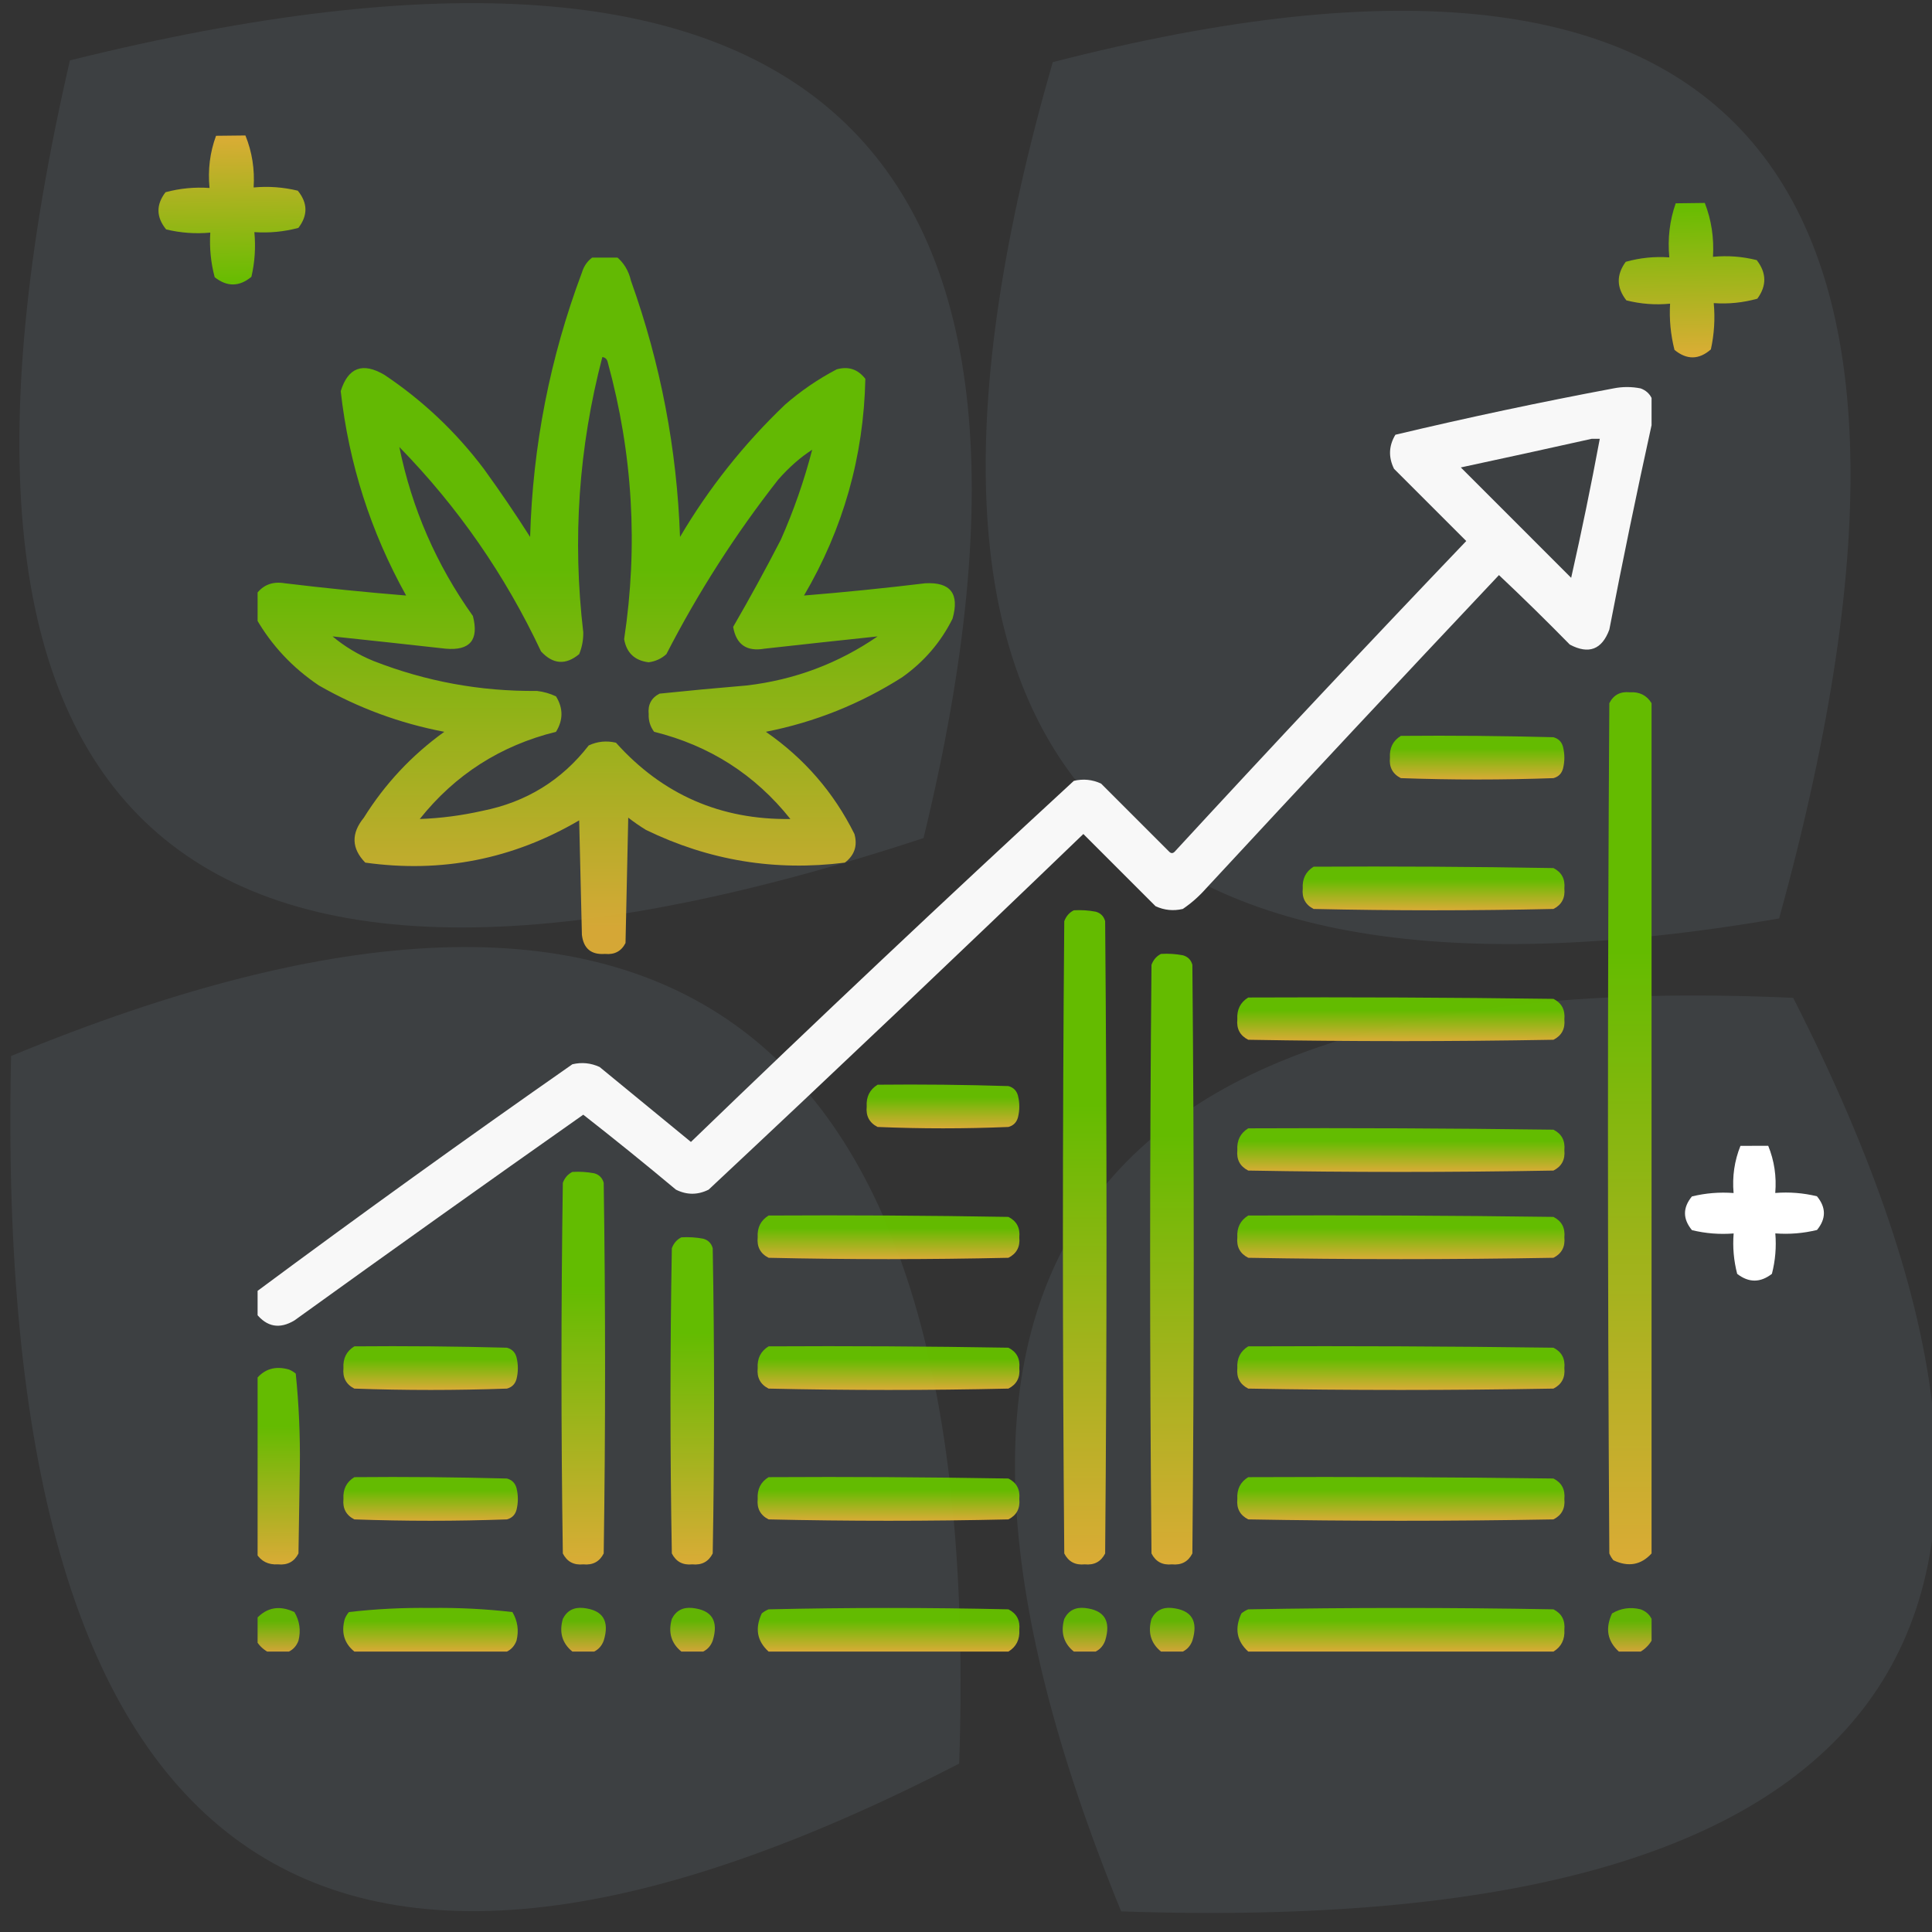 <svg width="90" height="90" viewBox="0 0 90 90" fill="none" xmlns="http://www.w3.org/2000/svg">
<rect x="0" y="0" width="90" height="90" fill="#333333" stroke="none"/>
<g clip-path="url(#clip0_30_848)">
<path opacity="0.1" fill-rule="evenodd" clip-rule="evenodd" d="M0.517 49.192C31.14 36.546 45.861 47.534 44.682 82.155C14.393 97.77 -0.329 86.782 0.517 49.192Z" fill="#9BB7CE"/>
<path opacity="0.1" fill-rule="evenodd" clip-rule="evenodd" d="M52.228 89.04C40.002 59.152 50.438 44.967 83.535 46.484C98.599 76.08 88.163 90.266 52.228 89.04Z" fill="#9BB7CE"/>
<path opacity="0.1" fill-rule="evenodd" clip-rule="evenodd" d="M3.257 2.813C37.742 -5.755 50.997 6.322 43.021 39.041C8.305 50.464 -4.95 38.388 3.257 2.813Z" fill="#9BB7CE"/>
<path fill-rule="evenodd" clip-rule="evenodd" d="M10.064 6.326C10.52 6.321 10.977 6.316 11.433 6.311C11.743 7.076 11.87 7.883 11.815 8.733C12.508 8.669 13.194 8.719 13.872 8.883C14.338 9.455 14.347 10.033 13.9 10.616C13.228 10.795 12.544 10.861 11.849 10.813C11.916 11.515 11.871 12.209 11.712 12.894C11.149 13.363 10.579 13.37 10.001 12.914C9.82 12.232 9.752 11.54 9.796 10.836C9.103 10.9 8.417 10.851 7.739 10.687C7.273 10.114 7.264 9.537 7.711 8.954C8.383 8.774 9.067 8.708 9.761 8.757C9.678 7.908 9.779 7.098 10.064 6.326Z" fill="url(#paint0_linear_30_848)"/>
<path opacity="0.1" fill-rule="evenodd" clip-rule="evenodd" d="M82.878 42.786C51.074 48.248 39.795 34.951 49.041 2.896C81.229 -5.406 92.508 7.891 82.878 42.786Z" fill="#9BB7CE"/>
<path fill-rule="evenodd" clip-rule="evenodd" d="M78.061 9.471C78.513 9.465 78.965 9.459 79.416 9.454C79.724 10.246 79.851 11.083 79.797 11.964C80.483 11.897 81.162 11.948 81.834 12.117C82.296 12.71 82.306 13.309 81.864 13.914C81.198 14.1 80.521 14.169 79.833 14.12C79.9 14.847 79.855 15.566 79.699 16.277C79.142 16.764 78.577 16.771 78.004 16.299C77.825 15.592 77.756 14.875 77.799 14.146C77.113 14.213 76.434 14.162 75.762 13.992C75.3 13.399 75.29 12.8 75.733 12.196C76.398 12.009 77.075 11.941 77.763 11.99C77.68 11.111 77.779 10.271 78.061 9.471Z" fill="url(#paint1_linear_30_848)"/>
<path fill-rule="evenodd" clip-rule="evenodd" d="M81.077 53.378C81.508 53.377 81.94 53.376 82.371 53.376C82.653 54.071 82.763 54.804 82.698 55.573C83.354 55.521 84.001 55.572 84.64 55.727C85.072 56.249 85.073 56.773 84.643 57.297C84.005 57.453 83.358 57.506 82.701 57.456C82.755 58.093 82.702 58.721 82.543 59.34C82.004 59.759 81.465 59.76 80.925 59.342C80.764 58.723 80.709 58.096 80.76 57.459C80.104 57.511 79.457 57.46 78.818 57.305C78.386 56.782 78.385 56.259 78.816 55.735C79.454 55.579 80.101 55.526 80.757 55.576C80.69 54.807 80.797 54.074 81.077 53.378Z" fill="white"/>
<g clip-path="url(#clip1_30_848)">
<path opacity="0.962" fill-rule="evenodd" clip-rule="evenodd" d="M27.679 11.937C28.017 11.937 28.356 11.937 28.694 11.937C29.051 12.224 29.284 12.605 29.393 13.079C30.774 16.938 31.535 20.916 31.678 25.013C33.017 22.741 34.646 20.689 36.565 18.855C37.303 18.211 38.107 17.661 38.977 17.205C39.523 17.052 39.967 17.201 40.311 17.649C40.235 21.262 39.283 24.626 37.454 27.742C39.336 27.589 41.219 27.399 43.103 27.171C44.281 27.108 44.704 27.658 44.373 28.821C43.824 29.922 43.041 30.831 42.024 31.551C40.066 32.796 37.95 33.642 35.677 34.09C37.464 35.327 38.839 36.913 39.803 38.851C39.955 39.396 39.807 39.84 39.358 40.184C36.117 40.596 33.028 40.088 30.091 38.66C29.805 38.485 29.53 38.295 29.266 38.089C29.223 40.035 29.181 41.982 29.139 43.929C28.945 44.312 28.627 44.481 28.186 44.437C27.543 44.485 27.183 44.189 27.107 43.548C27.065 41.77 27.023 39.993 26.98 38.216C23.892 40.025 20.57 40.681 17.015 40.184C16.371 39.522 16.35 38.823 16.951 38.089C17.934 36.513 19.183 35.18 20.696 34.09C18.626 33.696 16.679 32.977 14.856 31.932C13.632 31.11 12.659 30.073 11.937 28.821C11.937 28.44 11.937 28.059 11.937 27.679C12.257 27.244 12.701 27.074 13.27 27.171C15.154 27.399 17.037 27.589 18.919 27.742C17.267 24.774 16.251 21.601 15.872 18.221C16.215 17.119 16.892 16.865 17.903 17.459C19.691 18.654 21.236 20.114 22.537 21.839C23.288 22.875 24.007 23.933 24.695 25.013C24.815 20.773 25.619 16.668 27.107 12.698C27.209 12.362 27.4 12.108 27.679 11.937ZM28.059 16.634C28.197 16.649 28.282 16.734 28.314 16.888C29.477 21.137 29.731 25.432 29.075 29.773C29.186 30.413 29.567 30.773 30.218 30.852C30.536 30.81 30.811 30.683 31.043 30.472C32.525 27.591 34.26 24.883 36.248 22.347C36.757 21.768 37.286 21.303 37.835 20.95C37.462 22.387 36.975 23.783 36.375 25.14C35.665 26.518 34.924 27.872 34.153 29.202C34.294 30.025 34.781 30.363 35.613 30.218C37.376 30.021 39.133 29.831 40.882 29.646C39.048 30.907 37.017 31.669 34.788 31.932C33.432 32.045 32.077 32.172 30.726 32.312C30.343 32.507 30.174 32.824 30.218 33.265C30.206 33.573 30.29 33.848 30.472 34.09C33.056 34.731 35.172 36.085 36.819 38.152C33.568 38.197 30.86 37.013 28.694 34.598C28.255 34.494 27.831 34.536 27.425 34.725C26.165 36.35 24.515 37.366 22.474 37.772C21.502 37.991 20.529 38.118 19.554 38.152C21.201 36.085 23.317 34.731 25.901 34.09C26.24 33.54 26.24 32.989 25.901 32.439C25.62 32.307 25.324 32.222 25.013 32.186C22.381 32.212 19.842 31.747 17.395 30.789C16.698 30.504 16.063 30.123 15.491 29.646C17.241 29.831 18.997 30.021 20.76 30.218C21.895 30.319 22.319 29.811 22.029 28.694C20.327 26.307 19.185 23.683 18.602 20.823C21.334 23.621 23.535 26.795 25.203 30.345C25.761 30.95 26.353 30.992 26.98 30.472C27.113 30.149 27.177 29.811 27.171 29.456C26.661 25.125 26.957 20.851 28.059 16.634Z" fill="url(#paint2_linear_30_848)"/>
<path opacity="0.961" fill-rule="evenodd" clip-rule="evenodd" d="M76.936 18.538C76.936 18.961 76.936 19.384 76.936 19.808C76.243 22.956 75.587 26.13 74.969 29.329C74.623 30.263 74.009 30.495 73.128 30.027C72.047 28.925 70.947 27.846 69.827 26.79C65.258 31.634 60.709 36.501 56.18 41.39C55.858 41.754 55.498 42.072 55.101 42.342C54.661 42.446 54.238 42.403 53.831 42.215C52.71 41.093 51.588 39.972 50.467 38.851C44.685 44.417 38.866 49.94 33.011 55.418C32.503 55.672 31.995 55.672 31.487 55.418C30.067 54.23 28.628 53.066 27.171 51.927C22.668 55.097 18.182 58.292 13.714 61.512C13.026 61.924 12.434 61.818 11.937 61.194C11.937 60.856 11.937 60.517 11.937 60.179C16.784 56.583 21.693 53.049 26.663 49.578C27.103 49.474 27.526 49.517 27.933 49.705C29.35 50.869 30.768 52.032 32.186 53.196C38.071 47.516 44.016 41.909 50.023 36.375C50.462 36.271 50.886 36.314 51.292 36.502C52.35 37.56 53.408 38.618 54.466 39.676C54.55 39.761 54.635 39.761 54.72 39.676C59.201 34.813 63.729 29.989 68.304 25.203C67.182 24.082 66.061 22.96 64.939 21.839C64.672 21.295 64.693 20.766 65.003 20.252C68.367 19.452 71.753 18.733 75.159 18.094C75.582 18.009 76.006 18.009 76.429 18.094C76.664 18.181 76.833 18.329 76.936 18.538ZM74.144 20.442C74.27 20.442 74.397 20.442 74.524 20.442C74.121 22.608 73.677 24.766 73.191 26.917C71.478 25.203 69.764 23.489 68.05 21.775C70.098 21.336 72.13 20.892 74.144 20.442Z" fill="white"/>
<path opacity="0.997" fill-rule="evenodd" clip-rule="evenodd" d="M76.936 32.757C76.936 45.96 76.936 59.163 76.936 72.366C76.446 72.905 75.853 73.01 75.159 72.683C75.08 72.588 75.016 72.482 74.969 72.366C74.884 59.163 74.884 45.96 74.969 32.757C75.163 32.374 75.48 32.205 75.921 32.249C76.374 32.221 76.712 32.391 76.936 32.757Z" fill="url(#paint3_linear_30_848)"/>
<path opacity="0.987" fill-rule="evenodd" clip-rule="evenodd" d="M65.257 34.28C67.627 34.259 69.997 34.28 72.366 34.344C72.599 34.407 72.747 34.555 72.811 34.788C72.895 35.127 72.895 35.465 72.811 35.804C72.747 36.036 72.599 36.185 72.366 36.248C69.996 36.333 67.627 36.333 65.257 36.248C64.874 36.054 64.705 35.737 64.749 35.296C64.721 34.843 64.891 34.505 65.257 34.28Z" fill="url(#paint4_linear_30_848)"/>
<path opacity="0.991" fill-rule="evenodd" clip-rule="evenodd" d="M61.194 40.374C64.918 40.353 68.643 40.374 72.366 40.438C72.749 40.632 72.918 40.949 72.874 41.39C72.918 41.83 72.749 42.148 72.366 42.342C68.642 42.426 64.918 42.426 61.194 42.342C60.811 42.148 60.642 41.83 60.687 41.39C60.659 40.937 60.828 40.599 61.194 40.374Z" fill="url(#paint5_linear_30_848)"/>
<path opacity="0.997" fill-rule="evenodd" clip-rule="evenodd" d="M50.022 42.405C50.364 42.385 50.702 42.406 51.038 42.469C51.271 42.532 51.419 42.681 51.482 42.913C51.567 52.731 51.567 62.549 51.482 72.366C51.288 72.749 50.971 72.918 50.53 72.874C50.09 72.918 49.772 72.749 49.578 72.366C49.493 62.549 49.493 52.731 49.578 42.913C49.666 42.678 49.814 42.509 50.022 42.405Z" fill="url(#paint6_linear_30_848)"/>
<path opacity="0.996" fill-rule="evenodd" clip-rule="evenodd" d="M54.085 44.437C54.426 44.416 54.765 44.437 55.101 44.5C55.333 44.564 55.481 44.712 55.545 44.944C55.63 54.085 55.63 63.226 55.545 72.366C55.351 72.749 55.033 72.918 54.593 72.874C54.152 72.918 53.835 72.749 53.641 72.366C53.556 63.226 53.556 54.085 53.641 44.944C53.728 44.71 53.876 44.54 54.085 44.437Z" fill="url(#paint7_linear_30_848)"/>
<path opacity="0.993" fill-rule="evenodd" clip-rule="evenodd" d="M58.148 46.468C62.887 46.447 67.627 46.468 72.366 46.531C72.749 46.725 72.918 47.043 72.874 47.483C72.918 47.924 72.749 48.242 72.366 48.436C67.627 48.52 62.887 48.52 58.148 48.436C57.765 48.242 57.595 47.924 57.64 47.483C57.612 47.031 57.781 46.692 58.148 46.468Z" fill="url(#paint8_linear_30_848)"/>
<path opacity="0.985" fill-rule="evenodd" clip-rule="evenodd" d="M40.882 50.53C42.913 50.509 44.945 50.53 46.976 50.594C47.208 50.657 47.356 50.805 47.42 51.038C47.505 51.377 47.505 51.715 47.42 52.054C47.356 52.286 47.208 52.435 46.976 52.498C44.944 52.583 42.913 52.583 40.882 52.498C40.499 52.304 40.33 51.987 40.374 51.546C40.346 51.093 40.516 50.755 40.882 50.53Z" fill="url(#paint9_linear_30_848)"/>
<path opacity="0.993" fill-rule="evenodd" clip-rule="evenodd" d="M58.148 52.562C62.887 52.54 67.627 52.562 72.366 52.625C72.749 52.819 72.918 53.136 72.874 53.577C72.918 54.018 72.749 54.335 72.366 54.529C67.627 54.614 62.887 54.614 58.148 54.529C57.765 54.335 57.595 54.018 57.64 53.577C57.612 53.124 57.781 52.786 58.148 52.562Z" fill="url(#paint10_linear_30_848)"/>
<path opacity="0.994" fill-rule="evenodd" clip-rule="evenodd" d="M26.663 54.593C27.004 54.572 27.343 54.593 27.679 54.656C27.911 54.72 28.059 54.868 28.123 55.101C28.208 60.856 28.208 66.611 28.123 72.366C27.929 72.749 27.612 72.918 27.171 72.874C26.73 72.918 26.413 72.749 26.219 72.366C26.134 66.611 26.134 60.856 26.219 55.101C26.306 54.866 26.454 54.697 26.663 54.593Z" fill="url(#paint11_linear_30_848)"/>
<path opacity="0.991" fill-rule="evenodd" clip-rule="evenodd" d="M35.804 56.624C39.528 56.603 43.252 56.624 46.976 56.688C47.358 56.882 47.528 57.199 47.483 57.64C47.528 58.08 47.358 58.398 46.976 58.592C43.252 58.676 39.528 58.676 35.804 58.592C35.421 58.398 35.252 58.08 35.296 57.64C35.268 57.187 35.438 56.849 35.804 56.624Z" fill="url(#paint12_linear_30_848)"/>
<path opacity="0.993" fill-rule="evenodd" clip-rule="evenodd" d="M58.148 56.624C62.887 56.603 67.627 56.624 72.366 56.688C72.749 56.882 72.918 57.199 72.874 57.64C72.918 58.08 72.749 58.398 72.366 58.592C67.627 58.676 62.887 58.676 58.148 58.592C57.765 58.398 57.595 58.08 57.64 57.64C57.612 57.187 57.781 56.849 58.148 56.624Z" fill="url(#paint13_linear_30_848)"/>
<path opacity="0.993" fill-rule="evenodd" clip-rule="evenodd" d="M31.741 57.64C32.082 57.619 32.421 57.64 32.757 57.703C32.989 57.767 33.138 57.915 33.201 58.148C33.286 62.887 33.286 67.627 33.201 72.366C33.007 72.749 32.69 72.918 32.249 72.874C31.808 72.918 31.491 72.749 31.297 72.366C31.212 67.627 31.212 62.887 31.297 58.148C31.384 57.913 31.532 57.743 31.741 57.64Z" fill="url(#paint14_linear_30_848)"/>
<path opacity="0.987" fill-rule="evenodd" clip-rule="evenodd" d="M16.507 62.718C18.877 62.697 21.247 62.718 23.616 62.781C23.849 62.845 23.997 62.993 24.061 63.226C24.145 63.564 24.145 63.903 24.061 64.241C23.997 64.474 23.849 64.622 23.616 64.686C21.247 64.77 18.877 64.77 16.507 64.686C16.124 64.492 15.955 64.174 15.999 63.733C15.971 63.281 16.141 62.942 16.507 62.718Z" fill="url(#paint15_linear_30_848)"/>
<path opacity="0.991" fill-rule="evenodd" clip-rule="evenodd" d="M35.804 62.718C39.528 62.697 43.252 62.718 46.976 62.781C47.358 62.975 47.528 63.293 47.483 63.733C47.528 64.174 47.358 64.492 46.976 64.686C43.252 64.77 39.528 64.77 35.804 64.686C35.421 64.492 35.252 64.174 35.296 63.733C35.268 63.281 35.438 62.942 35.804 62.718Z" fill="url(#paint16_linear_30_848)"/>
<path opacity="0.993" fill-rule="evenodd" clip-rule="evenodd" d="M58.148 62.718C62.887 62.697 67.627 62.718 72.366 62.781C72.749 62.975 72.918 63.293 72.874 63.733C72.918 64.174 72.749 64.492 72.366 64.686C67.627 64.77 62.887 64.77 58.148 64.686C57.765 64.492 57.595 64.174 57.64 63.733C57.612 63.281 57.781 62.942 58.148 62.718Z" fill="url(#paint17_linear_30_848)"/>
<path opacity="0.988" fill-rule="evenodd" clip-rule="evenodd" d="M11.937 72.366C11.937 69.658 11.937 66.949 11.937 64.241C12.325 63.766 12.832 63.618 13.46 63.797C13.576 63.844 13.682 63.908 13.777 63.987C13.923 65.414 13.986 66.853 13.968 68.304C13.947 69.658 13.925 71.012 13.904 72.366C13.71 72.749 13.393 72.918 12.952 72.874C12.499 72.902 12.161 72.732 11.937 72.366Z" fill="url(#paint18_linear_30_848)"/>
<path opacity="0.987" fill-rule="evenodd" clip-rule="evenodd" d="M16.507 68.812C18.877 68.79 21.247 68.812 23.616 68.875C23.849 68.939 23.997 69.087 24.061 69.319C24.145 69.658 24.145 69.996 24.061 70.335C23.997 70.568 23.849 70.716 23.616 70.779C21.247 70.864 18.877 70.864 16.507 70.779C16.124 70.585 15.955 70.268 15.999 69.827C15.971 69.374 16.141 69.036 16.507 68.812Z" fill="url(#paint19_linear_30_848)"/>
<path opacity="0.991" fill-rule="evenodd" clip-rule="evenodd" d="M35.804 68.812C39.528 68.79 43.252 68.812 46.976 68.875C47.358 69.069 47.528 69.386 47.483 69.827C47.528 70.268 47.358 70.585 46.976 70.779C43.252 70.864 39.528 70.864 35.804 70.779C35.421 70.585 35.252 70.268 35.296 69.827C35.268 69.374 35.438 69.036 35.804 68.812Z" fill="url(#paint20_linear_30_848)"/>
<path opacity="0.993" fill-rule="evenodd" clip-rule="evenodd" d="M58.148 68.812C62.887 68.79 67.627 68.812 72.366 68.875C72.749 69.069 72.918 69.386 72.874 69.827C72.918 70.268 72.749 70.585 72.366 70.779C67.627 70.864 62.887 70.864 58.148 70.779C57.765 70.585 57.595 70.268 57.64 69.827C57.612 69.374 57.781 69.036 58.148 68.812Z" fill="url(#paint21_linear_30_848)"/>
<path opacity="0.938" fill-rule="evenodd" clip-rule="evenodd" d="M13.46 76.936C13.121 76.936 12.783 76.936 12.444 76.936C12.233 76.809 12.063 76.64 11.937 76.429C11.937 76.09 11.937 75.751 11.937 75.413C12.428 74.874 13.02 74.769 13.714 75.096C13.959 75.509 14.022 75.953 13.904 76.429C13.817 76.663 13.669 76.833 13.46 76.936Z" fill="url(#paint22_linear_30_848)"/>
<path opacity="0.987" fill-rule="evenodd" clip-rule="evenodd" d="M23.616 76.936C21.247 76.936 18.877 76.936 16.507 76.936C16.032 76.548 15.884 76.041 16.062 75.413C16.11 75.297 16.174 75.191 16.253 75.096C17.51 74.95 18.78 74.887 20.062 74.905C21.343 74.887 22.613 74.95 23.87 75.096C24.115 75.509 24.178 75.953 24.061 76.429C23.973 76.663 23.825 76.833 23.616 76.936Z" fill="url(#paint23_linear_30_848)"/>
<path opacity="0.938" fill-rule="evenodd" clip-rule="evenodd" d="M27.679 76.936C27.34 76.936 27.002 76.936 26.663 76.936C26.188 76.549 26.04 76.041 26.219 75.413C26.413 75.03 26.73 74.861 27.171 74.905C28.089 75.002 28.406 75.51 28.123 76.429C28.035 76.663 27.887 76.833 27.679 76.936Z" fill="url(#paint24_linear_30_848)"/>
<path opacity="0.938" fill-rule="evenodd" clip-rule="evenodd" d="M32.757 76.936C32.418 76.936 32.08 76.936 31.741 76.936C31.266 76.549 31.118 76.041 31.297 75.413C31.491 75.03 31.808 74.861 32.249 74.905C33.167 75.002 33.484 75.51 33.201 76.429C33.114 76.663 32.966 76.833 32.757 76.936Z" fill="url(#paint25_linear_30_848)"/>
<path opacity="0.991" fill-rule="evenodd" clip-rule="evenodd" d="M46.976 76.937C43.252 76.937 39.528 76.937 35.804 76.937C35.265 76.446 35.159 75.853 35.486 75.159C35.581 75.08 35.687 75.016 35.804 74.969C39.528 74.884 43.252 74.884 46.976 74.969C47.358 75.163 47.528 75.48 47.483 75.921C47.511 76.374 47.342 76.712 46.976 76.937Z" fill="url(#paint26_linear_30_848)"/>
<path opacity="0.938" fill-rule="evenodd" clip-rule="evenodd" d="M51.038 76.936C50.7 76.936 50.361 76.936 50.023 76.936C49.547 76.549 49.4 76.041 49.578 75.413C49.772 75.03 50.09 74.861 50.53 74.905C51.448 75.002 51.766 75.51 51.482 76.429C51.395 76.663 51.247 76.833 51.038 76.936Z" fill="url(#paint27_linear_30_848)"/>
<path opacity="0.938" fill-rule="evenodd" clip-rule="evenodd" d="M55.101 76.936C54.762 76.936 54.424 76.936 54.085 76.936C53.61 76.549 53.462 76.041 53.641 75.413C53.835 75.03 54.152 74.861 54.593 74.905C55.511 75.002 55.828 75.51 55.545 76.429C55.457 76.663 55.309 76.833 55.101 76.936Z" fill="url(#paint28_linear_30_848)"/>
<path opacity="0.993" fill-rule="evenodd" clip-rule="evenodd" d="M72.366 76.937C67.627 76.937 62.887 76.937 58.148 76.937C57.609 76.446 57.503 75.853 57.83 75.159C57.925 75.08 58.031 75.016 58.148 74.969C62.887 74.884 67.627 74.884 72.366 74.969C72.749 75.163 72.918 75.48 72.874 75.921C72.902 76.374 72.732 76.712 72.366 76.937Z" fill="url(#paint29_linear_30_848)"/>
<path opacity="0.938" fill-rule="evenodd" clip-rule="evenodd" d="M76.937 75.413C76.937 75.752 76.937 76.09 76.937 76.429C76.809 76.64 76.64 76.81 76.429 76.937C76.09 76.937 75.752 76.937 75.413 76.937C74.875 76.446 74.769 75.853 75.096 75.159C75.509 74.914 75.953 74.851 76.429 74.969C76.664 75.056 76.833 75.204 76.937 75.413Z" fill="url(#paint30_linear_30_848)"/>
</g>
</g>
<defs>
<linearGradient id="paint0_linear_30_848" x1="10.748" y1="6.319" x2="10.828" y2="13.251" gradientUnits="userSpaceOnUse">
<stop stop-color="#DBAC36"/>
<stop offset="1" stop-color="#65BD00"/>
</linearGradient>
<linearGradient id="paint1_linear_30_848" x1="78.739" y1="9.462" x2="78.831" y2="16.648" gradientUnits="userSpaceOnUse">
<stop stop-color="#65BD00"/>
<stop offset="1" stop-color="#DCAD36"/>
</linearGradient>
<linearGradient id="paint2_linear_30_848" x1="28.209" y1="11.937" x2="28.209" y2="44.443" gradientUnits="userSpaceOnUse">
<stop offset="0.45" stop-color="#65BD00"/>
<stop offset="0.96" stop-color="#DBAC36"/>
</linearGradient>
<linearGradient id="paint3_linear_30_848" x1="75.921" y1="32.242" x2="75.921" y2="72.869" gradientUnits="userSpaceOnUse">
<stop offset="0.295" stop-color="#64BC00"/>
<stop offset="1" stop-color="#DBAC36"/>
</linearGradient>
<linearGradient id="paint4_linear_30_848" x1="68.808" y1="34.272" x2="68.808" y2="36.312" gradientUnits="userSpaceOnUse">
<stop offset="0.295" stop-color="#64BC00"/>
<stop offset="1" stop-color="#DBAC36"/>
</linearGradient>
<linearGradient id="paint5_linear_30_848" x1="66.78" y1="40.366" x2="66.78" y2="42.405" gradientUnits="userSpaceOnUse">
<stop offset="0.295" stop-color="#64BC00"/>
<stop offset="1" stop-color="#DBAC36"/>
</linearGradient>
<linearGradient id="paint6_linear_30_848" x1="50.53" y1="42.398" x2="50.53" y2="72.881" gradientUnits="userSpaceOnUse">
<stop offset="0.295" stop-color="#64BC00"/>
<stop offset="1" stop-color="#DBAC36"/>
</linearGradient>
<linearGradient id="paint7_linear_30_848" x1="54.593" y1="44.429" x2="54.593" y2="72.881" gradientUnits="userSpaceOnUse">
<stop offset="0.295" stop-color="#64BC00"/>
<stop offset="1" stop-color="#DBAC36"/>
</linearGradient>
<linearGradient id="paint8_linear_30_848" x1="65.257" y1="46.46" x2="65.257" y2="48.499" gradientUnits="userSpaceOnUse">
<stop offset="0.295" stop-color="#64BC00"/>
<stop offset="1" stop-color="#DBAC36"/>
</linearGradient>
<linearGradient id="paint9_linear_30_848" x1="43.925" y1="50.522" x2="43.925" y2="52.562" gradientUnits="userSpaceOnUse">
<stop offset="0.295" stop-color="#64BC00"/>
<stop offset="1" stop-color="#DBAC36"/>
</linearGradient>
<linearGradient id="paint10_linear_30_848" x1="65.257" y1="52.554" x2="65.257" y2="54.593" gradientUnits="userSpaceOnUse">
<stop offset="0.295" stop-color="#64BC00"/>
<stop offset="1" stop-color="#DBAC36"/>
</linearGradient>
<linearGradient id="paint11_linear_30_848" x1="27.171" y1="54.585" x2="27.171" y2="72.881" gradientUnits="userSpaceOnUse">
<stop offset="0.295" stop-color="#64BC00"/>
<stop offset="1" stop-color="#DBAC36"/>
</linearGradient>
<linearGradient id="paint12_linear_30_848" x1="41.39" y1="56.616" x2="41.39" y2="58.655" gradientUnits="userSpaceOnUse">
<stop offset="0.295" stop-color="#64BC00"/>
<stop offset="1" stop-color="#DBAC36"/>
</linearGradient>
<linearGradient id="paint13_linear_30_848" x1="65.257" y1="56.616" x2="65.257" y2="58.655" gradientUnits="userSpaceOnUse">
<stop offset="0.295" stop-color="#64BC00"/>
<stop offset="1" stop-color="#DBAC36"/>
</linearGradient>
<linearGradient id="paint14_linear_30_848" x1="32.249" y1="57.632" x2="32.249" y2="72.881" gradientUnits="userSpaceOnUse">
<stop offset="0.295" stop-color="#64BC00"/>
<stop offset="1" stop-color="#DBAC36"/>
</linearGradient>
<linearGradient id="paint15_linear_30_848" x1="20.058" y1="62.71" x2="20.058" y2="64.749" gradientUnits="userSpaceOnUse">
<stop offset="0.295" stop-color="#64BC00"/>
<stop offset="1" stop-color="#DBAC36"/>
</linearGradient>
<linearGradient id="paint16_linear_30_848" x1="41.39" y1="62.71" x2="41.39" y2="64.749" gradientUnits="userSpaceOnUse">
<stop offset="0.295" stop-color="#64BC00"/>
<stop offset="1" stop-color="#DBAC36"/>
</linearGradient>
<linearGradient id="paint17_linear_30_848" x1="65.257" y1="62.71" x2="65.257" y2="64.749" gradientUnits="userSpaceOnUse">
<stop offset="0.295" stop-color="#64BC00"/>
<stop offset="1" stop-color="#DBAC36"/>
</linearGradient>
<linearGradient id="paint18_linear_30_848" x1="12.954" y1="63.724" x2="12.954" y2="72.881" gradientUnits="userSpaceOnUse">
<stop offset="0.295" stop-color="#64BC00"/>
<stop offset="1" stop-color="#DBAC36"/>
</linearGradient>
<linearGradient id="paint19_linear_30_848" x1="20.058" y1="68.804" x2="20.058" y2="70.843" gradientUnits="userSpaceOnUse">
<stop offset="0.295" stop-color="#64BC00"/>
<stop offset="1" stop-color="#DBAC36"/>
</linearGradient>
<linearGradient id="paint20_linear_30_848" x1="41.39" y1="68.804" x2="41.39" y2="70.843" gradientUnits="userSpaceOnUse">
<stop offset="0.295" stop-color="#64BC00"/>
<stop offset="1" stop-color="#DBAC36"/>
</linearGradient>
<linearGradient id="paint21_linear_30_848" x1="65.257" y1="68.804" x2="65.257" y2="70.843" gradientUnits="userSpaceOnUse">
<stop offset="0.295" stop-color="#64BC00"/>
<stop offset="1" stop-color="#DBAC36"/>
</linearGradient>
<linearGradient id="paint22_linear_30_848" x1="12.949" y1="74.91" x2="12.949" y2="76.936" gradientUnits="userSpaceOnUse">
<stop offset="0.295" stop-color="#64BC00"/>
<stop offset="1" stop-color="#DBAC36"/>
</linearGradient>
<linearGradient id="paint23_linear_30_848" x1="20.054" y1="74.902" x2="20.054" y2="76.936" gradientUnits="userSpaceOnUse">
<stop offset="0.295" stop-color="#64BC00"/>
<stop offset="1" stop-color="#DBAC36"/>
</linearGradient>
<linearGradient id="paint24_linear_30_848" x1="27.184" y1="74.898" x2="27.184" y2="76.936" gradientUnits="userSpaceOnUse">
<stop offset="0.295" stop-color="#64BC00"/>
<stop offset="1" stop-color="#DBAC36"/>
</linearGradient>
<linearGradient id="paint25_linear_30_848" x1="32.263" y1="74.898" x2="32.263" y2="76.936" gradientUnits="userSpaceOnUse">
<stop offset="0.295" stop-color="#64BC00"/>
<stop offset="1" stop-color="#DBAC36"/>
</linearGradient>
<linearGradient id="paint26_linear_30_848" x1="41.396" y1="74.905" x2="41.396" y2="76.937" gradientUnits="userSpaceOnUse">
<stop offset="0.295" stop-color="#64BC00"/>
<stop offset="1" stop-color="#DBAC36"/>
</linearGradient>
<linearGradient id="paint27_linear_30_848" x1="50.544" y1="74.898" x2="50.544" y2="76.936" gradientUnits="userSpaceOnUse">
<stop offset="0.295" stop-color="#64BC00"/>
<stop offset="1" stop-color="#DBAC36"/>
</linearGradient>
<linearGradient id="paint28_linear_30_848" x1="54.606" y1="74.898" x2="54.606" y2="76.936" gradientUnits="userSpaceOnUse">
<stop offset="0.295" stop-color="#64BC00"/>
<stop offset="1" stop-color="#DBAC36"/>
</linearGradient>
<linearGradient id="paint29_linear_30_848" x1="65.263" y1="74.905" x2="65.263" y2="76.937" gradientUnits="userSpaceOnUse">
<stop offset="0.295" stop-color="#64BC00"/>
<stop offset="1" stop-color="#DBAC36"/>
</linearGradient>
<linearGradient id="paint30_linear_30_848" x1="75.924" y1="74.911" x2="75.924" y2="76.937" gradientUnits="userSpaceOnUse">
<stop offset="0.295" stop-color="#64BC00"/>
<stop offset="1" stop-color="#DBAC36"/>
</linearGradient>
<clipPath id="clip0_30_848">
<rect width="90" height="90" fill="white"/>
</clipPath>
<clipPath id="clip1_30_848">
<rect width="65" height="65" fill="white" transform="translate(12 12)"/>
</clipPath>
</defs>
</svg>
